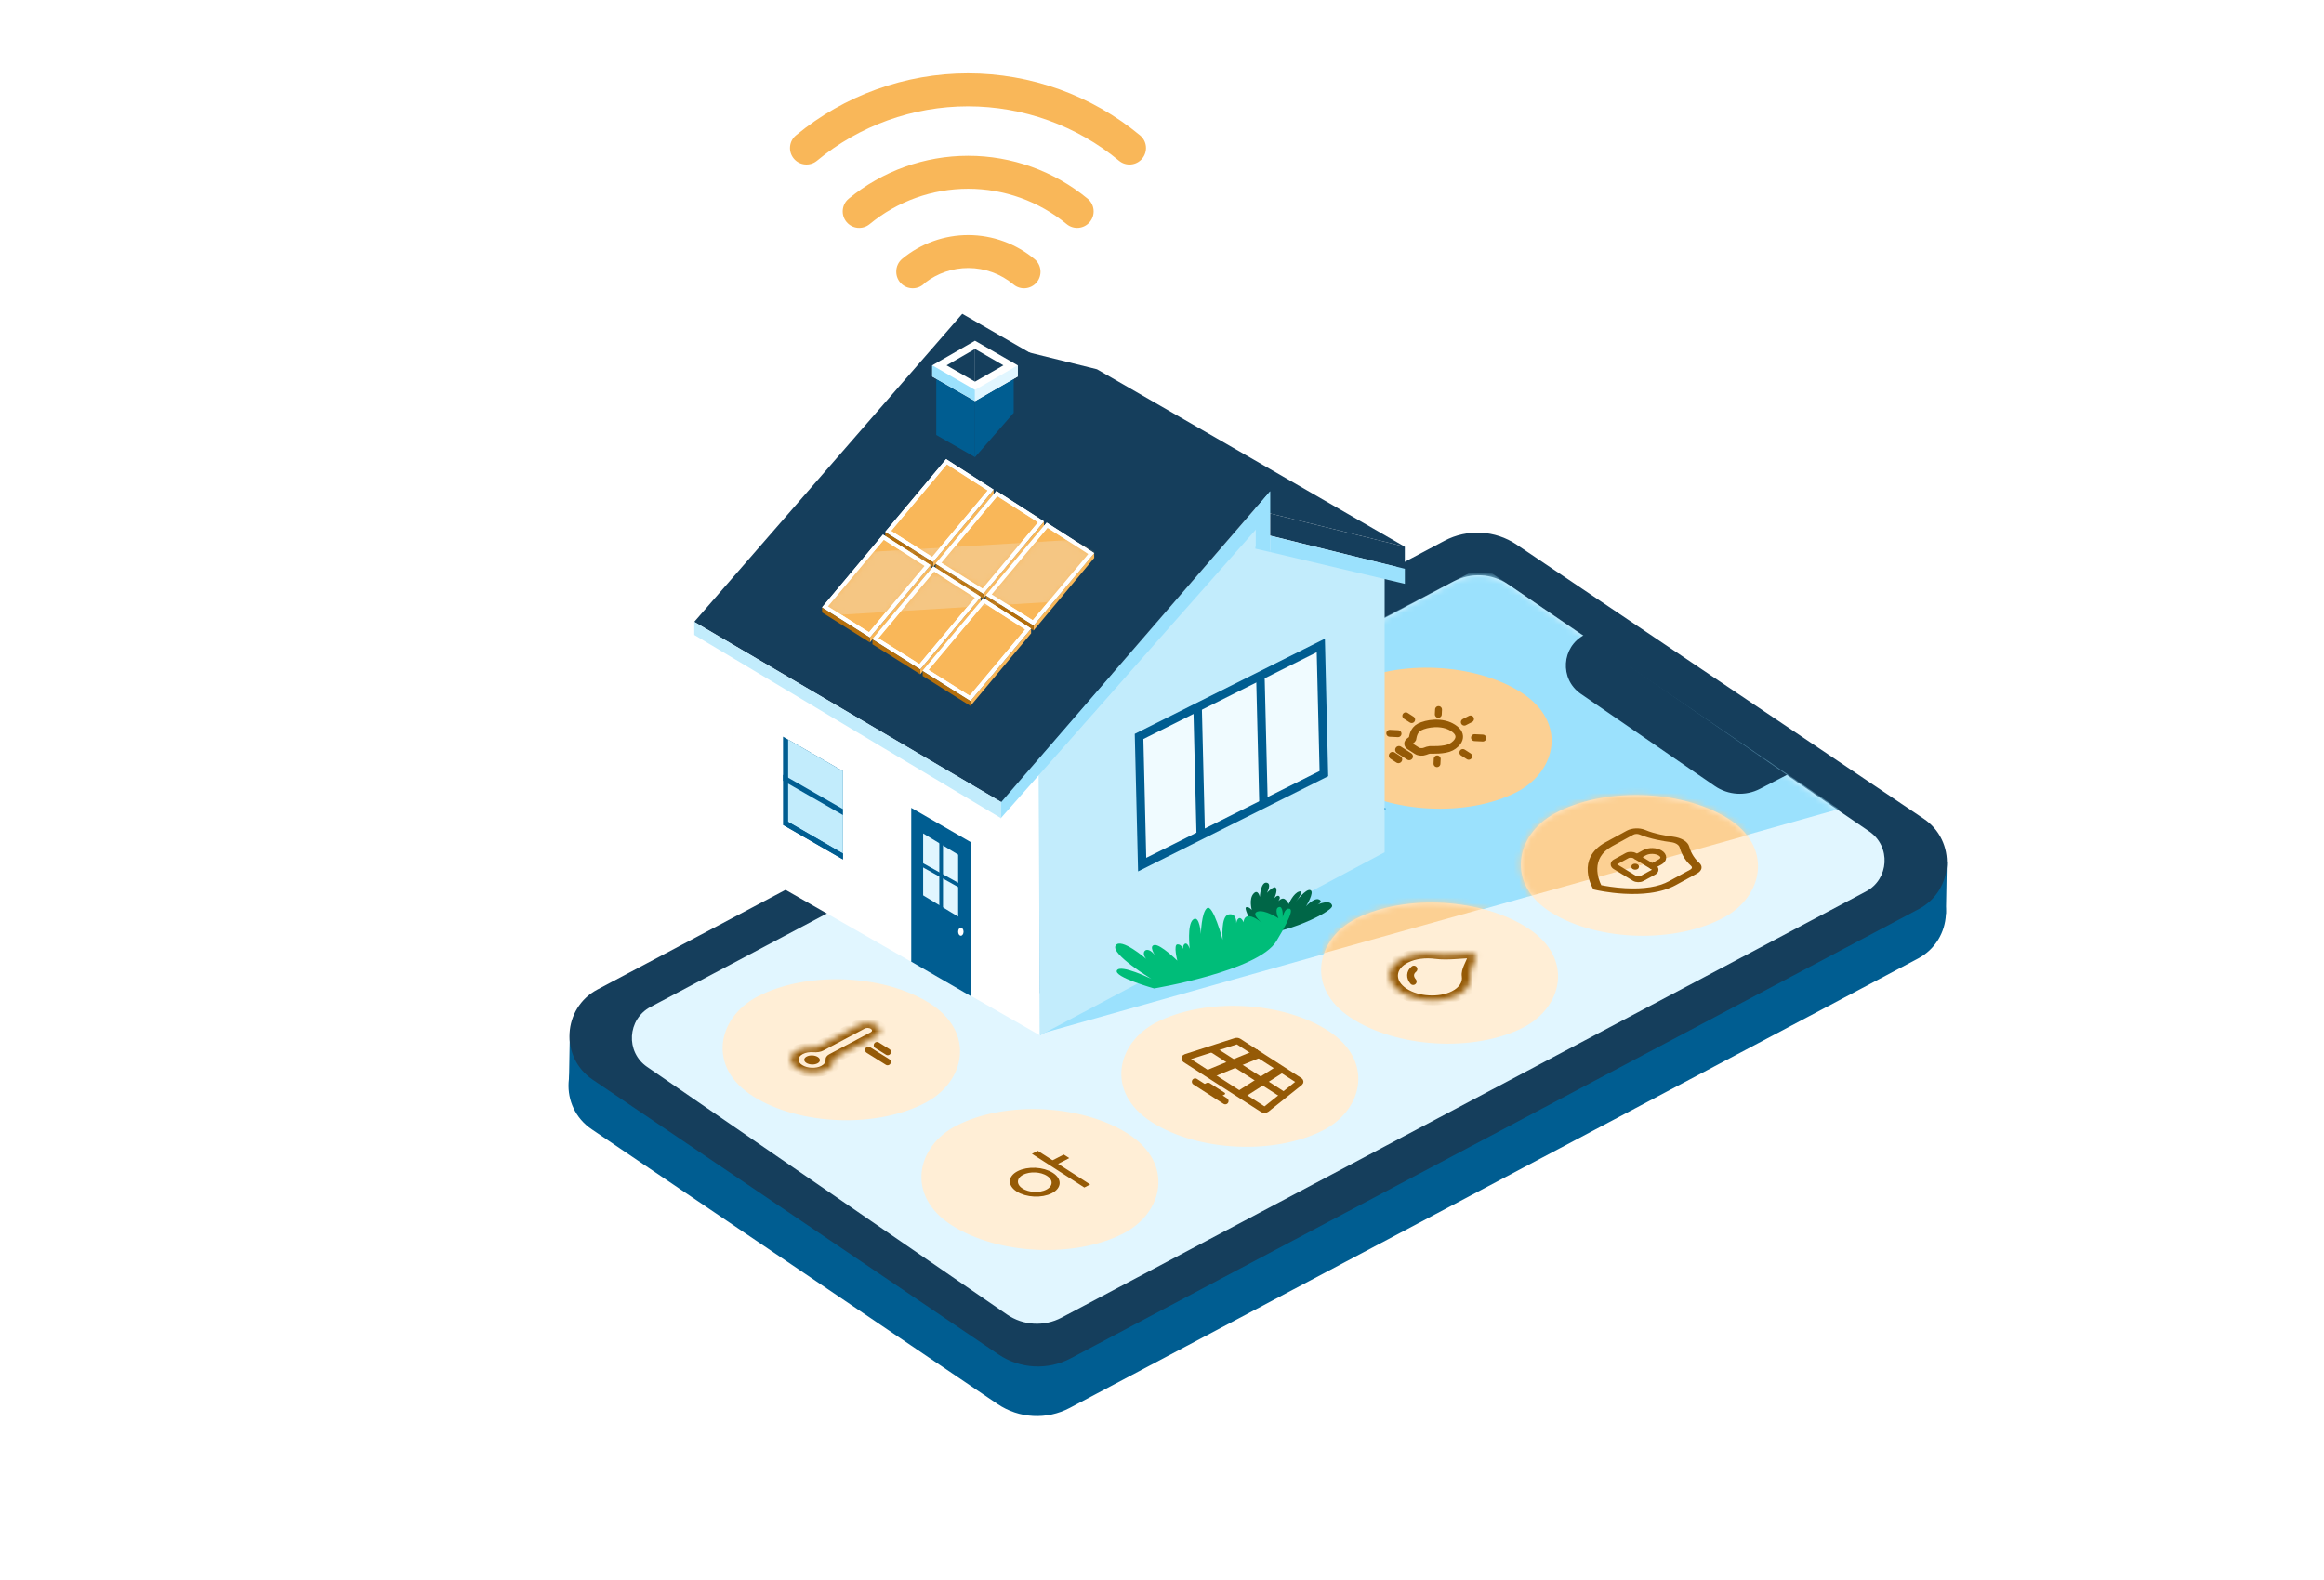<svg fill="none" height="272" viewBox="0 0 400 272" width="400" xmlns="http://www.w3.org/2000/svg">
<g clip-path="url(#clip0_731_18025)">
<rect fill="#005D91" height="3.62" transform="rotate(-88.952 97.92 186.793)" width="9" x="97.92" y="186.793"></rect>
<rect fill="#005D91" height="3.62" transform="rotate(-88.952 331.305 157.268)" width="9" x="331.305" y="157.268"></rect>
<path d="M184.13 242.367C180.176 244.462 175.388 244.204 171.682 241.695L101.839 194.404C96.172 190.567 96.63 182.076 102.678 178.872L248.442 101.639C252.387 99.549 257.163 99.801 260.865 102.295L330.926 149.478C336.611 153.306 336.162 161.813 330.105 165.022L184.13 242.367Z" fill="#005D91"></path>
<path d="M184.299 233.829C180.345 235.924 175.557 235.665 171.851 233.156L102.008 185.866C96.341 182.029 96.799 173.538 102.847 170.334L248.611 93.101C252.556 91.011 257.331 91.263 261.034 93.756L331.095 140.939C336.779 144.768 336.331 153.275 330.274 156.484L184.299 233.829Z" fill="#153E5C"></path>
<path d="M182.707 226.83C179.72 228.413 176.1 228.204 173.315 226.287L111.381 183.667C107.639 181.092 107.965 175.465 111.978 173.338L250.222 100.09C253.202 98.511 256.811 98.715 259.594 100.619L321.737 143.136C325.492 145.706 325.174 151.345 321.154 153.475L182.707 226.83Z" fill="#E1F6FF"></path>
<mask height="129" id="mask0_731_18025" maskUnits="userSpaceOnUse" style="mask-type: alpha;" width="217" x="108" y="99">
<path d="M182.707 226.83C179.72 228.413 176.1 228.204 173.315 226.287L111.381 183.667C107.639 181.092 107.965 175.465 111.978 173.338L250.222 100.09C253.202 98.511 256.811 98.715 259.594 100.619L321.737 143.136C325.492 145.706 325.174 151.344 321.154 153.475L182.707 226.83Z" fill="#9BE1FD"></path>
</mask>
<g mask="url(#mask0_731_18025)">
<path d="M178.852 178.037L149.55 152.516L255.067 97.522L316.476 139.283L178.852 178.037Z" fill="#9BE1FD"></path>
</g>
<path d="M272.722 109.285L307.576 133.39L302.909 135.803C300.431 137.084 297.449 136.897 295.151 135.316L272.084 119.448C268.39 116.907 268.739 111.345 272.722 109.285Z" fill="#153E5C"></path>
<rect fill="#FFEED6" height="34.242" rx="17.121" transform="matrix(0.841 0.541 -0.889 0.458 179.809 185.957)" width="34.242"></rect>
<g clip-path="url(#clip1_731_18025)">
<mask fill="white" id="path-10-inside-1_731_18025">
<rect height="14.181" rx="1.07" transform="matrix(0.841 0.541 -0.889 0.458 180.523 196.748)" width="11.414"></rect>
</mask>
<rect height="14.181" mask="url(#path-10-inside-1_731_18025)" rx="1.07" stroke="#955A06" stroke-width="2.269" transform="matrix(0.841 0.541 -0.889 0.458 180.523 196.748)" width="11.414"></rect>
<line stroke="#955A06" stroke-width="1.134" transform="matrix(-0.841 -0.541 0.889 -0.458 187.638 203.909)" x2="10.722" y1="-0.567" y2="-0.567"></line>
<circle cx="3.502" cy="3.502" r="2.935" stroke="#955A06" stroke-width="1.134" transform="matrix(0.841 0.541 -0.889 0.458 178.268 200.015)"></circle>
<line stroke="#955A06" stroke-width="1.134" transform="matrix(-0.889 0.458 -0.841 -0.541 183.088 198.755)" x2="2.768" y1="-0.567" y2="-0.567"></line>
</g>
<rect fill="#FFEED6" height="34.242" rx="17.121" transform="matrix(0.841 0.541 -0.889 0.458 214.216 168.187)" width="34.242"></rect>
<path d="M217.34 190.947L204.015 182.37C203.841 182.258 203.881 182.088 204.096 182.019L212.686 179.255C212.846 179.203 213.052 179.226 213.181 179.309L223.667 186.058C223.796 186.142 223.812 186.263 223.705 186.348L217.954 190.94C217.81 191.055 217.513 191.058 217.34 190.947Z" stroke="#955A06" stroke-width="1.134"></path>
<path d="M207.995 184.932L216.721 181.337M213.471 188.457L220.652 183.867" stroke="#955A06" stroke-linejoin="round" stroke-width="1.513"></path>
<path d="M208.535 180.549L220.964 188.549" stroke="#955A06" stroke-linejoin="round" stroke-width="1.134"></path>
<path d="M205.707 186.215L210.888 189.549" stroke="#955A06" stroke-linecap="round" stroke-linejoin="round" stroke-width="1.134"></path>
<rect fill="#955A06" height="1.729" rx="0.324" transform="matrix(0.841 0.541 -0.889 0.458 207.951 186.296)" width="3.675"></rect>
<rect fill="#FCD093" height="34.242" rx="17.121" transform="matrix(0.841 0.541 -0.889 0.458 247.487 109.981)" width="34.242"></rect>
<path d="M242.619 128.436C242.258 128.203 242.262 127.858 242.593 127.633C242.827 127.474 243.052 127.301 243.11 127.191C243.191 126.904 243.24 125.713 244.353 125.14C245.466 124.568 248.141 124.05 250.1 125.311C252.06 126.573 250.927 128.015 249.755 128.618C248.583 129.221 246.469 129.082 246.076 129.1C245.9 129.108 245.567 129.221 245.255 129.343C244.829 129.51 244.232 129.474 243.87 129.241L242.619 128.436Z" stroke="#955A06" stroke-linecap="round" stroke-linejoin="round" stroke-width="1.297"></path>
<path d="M242.971 123.878L241.964 123.229" stroke="#955A06" stroke-linecap="round" stroke-miterlimit="10" stroke-width="1.189"></path>
<path d="M240.626 126.305L239.201 126.236" stroke="#955A06" stroke-linecap="round" stroke-miterlimit="10" stroke-width="1.189"></path>
<path d="M247.368 130.645L247.328 131.467" stroke="#955A06" stroke-linecap="round" stroke-miterlimit="10" stroke-width="1.189"></path>
<path d="M251.782 129.549L252.789 130.197" stroke="#955A06" stroke-linecap="round" stroke-miterlimit="10" stroke-width="1.189"></path>
<path d="M253.788 126.986L255.213 127.055" stroke="#955A06" stroke-linecap="round" stroke-miterlimit="10" stroke-width="1.189"></path>
<path d="M252.034 124.316L253.1 123.768" stroke="#955A06" stroke-linecap="round" stroke-miterlimit="10" stroke-width="1.189"></path>
<path d="M247.557 122.976L247.597 122.153" stroke="#955A06" stroke-linecap="round" stroke-miterlimit="10" stroke-width="1.189"></path>
<path d="M240.782 129.083L242.549 130.22" stroke="#955A06" stroke-linecap="round" stroke-linejoin="round" stroke-width="1.297"></path>
<path d="M239.694 130.087L240.694 130.731" stroke="#955A06" stroke-linecap="round" stroke-width="1.297"></path>
<rect fill="#FFEED6" height="34.242" rx="17.121" transform="matrix(0.835 0.55 -0.894 0.448 248.788 150.436)" width="34.242"></rect>
<g clip-path="url(#clip2_731_18025)">
<rect fill="#FFEED6" height="34.242" rx="17.121" transform="matrix(0.854 0.521 -0.878 0.479 282.587 131.86)" width="34.242"></rect>
</g>
<path d="M238.561 139.212L178.885 170.995L126.201 141.086L182.993 111.825L238.561 139.212Z" fill="#0082C5"></path>
<path d="M178.883 131.572L182.198 127.969L182.237 176.384L178.993 178.238L178.883 131.572Z" fill="#9BE1FD"></path>
<path d="M185.587 66.094V99.452L126.077 133.766V99.452L185.587 66.094Z" fill="#9BE1FD"></path>
<path d="M125.99 147.915L125.979 99.605L178.886 130.108L178.993 178.238L125.99 147.915Z" fill="white"></path>
<path d="M167.151 145.018L156.842 139.068V165.554L167.151 171.518V145.018Z" fill="#005D91"></path>
<path d="M164.915 147.131L158.89 143.477V154.137L164.915 157.8V147.131Z" fill="#E1F6FF"></path>
<path d="M145.084 132.754L134.775 126.817V141.997L145.084 147.948V132.754Z" fill="#005D91"></path>
<path d="M135.655 141.487V127.319L145.086 132.757V146.939L135.655 141.487Z" fill="#C2ECFC"></path>
<path d="M134.775 141.999L135.654 141.487L145.084 146.938V147.95L134.775 141.999Z" fill="#005D91"></path>
<path d="M145.084 140.31L134.775 134.399V133.374L145.084 139.284V140.31Z" fill="#005D91"></path>
<path d="M238.32 146.722L178.993 178.239L178.762 133.281L216.072 91.104V94.117L238.32 99.447V146.722Z" fill="#C2ECFC"></path>
<path d="M218.609 88.391V92.208L241.794 97.938V94.121L218.609 88.391Z" fill="#153E5C"></path>
<path d="M188.807 63.569L241.79 94.122L218.605 88.392L165.622 57.839L188.807 63.569Z" fill="#153E5C"></path>
<path d="M172.239 140.869L218.608 88.391V84.575L172.239 138.037V140.869Z" fill="#9BE1FD"></path>
<path d="M241.801 97.914L218.594 92.221V95.031L241.801 100.509V97.914Z" fill="#9BE1FD"></path>
<path d="M165.623 54.023L218.606 84.576L172.319 138.089L119.493 107.052L165.623 54.023Z" fill="#153E5C"></path>
<path d="M161.146 65.204L167.81 69.052V78.7L161.146 74.883V65.204Z" fill="#005D91"></path>
<path d="M167.812 69.052L174.476 65.204V71.067L167.812 78.7V69.052Z" fill="#005D91"></path>
<path d="M167.811 58.659L160.453 62.892V64.816L167.811 69.05L175.169 64.816V62.892L167.811 58.659Z" fill="white"></path>
<path d="M160.453 64.816L167.811 69.049V67.126L160.453 62.892V64.816Z" fill="#9BE1FD"></path>
<path d="M175.169 64.816L167.812 69.049V67.126L175.169 62.892V64.816Z" fill="#E1F6FF"></path>
<path d="M167.814 60.074V65.702L162.922 62.893L167.814 60.074Z" fill="#153E5C"></path>
<path d="M167.812 60.074L172.703 62.893L167.812 65.702V60.074Z" fill="#153E5C"></path>
<path d="M216.072 94.456L218.595 95.033V84.582L216.072 87.537V94.456Z" fill="#9BE1FD"></path>
<path d="M172.323 140.87V138.059L119.494 107.069V109.303L172.323 140.87Z" fill="#C2ECFC"></path>
<path d="M196.053 126.78L196.585 148.844L227.864 133.181L227.333 111.116L196.053 126.78Z" fill="#F0FBFF" stroke="#005D91" stroke-width="1.46"></path>
<path d="M206.122 121.451L206.671 143.839" stroke="#005D91" stroke-width="1.46"></path>
<path d="M216.925 116.03L217.474 138.417" stroke="#005D91" stroke-width="1.46"></path>
<line stroke="#005D91" stroke-width="0.638" x1="161.99" x2="161.99" y1="144.868" y2="156.918"></line>
<line stroke="#005D91" stroke-width="0.638" x1="158.006" x2="165.644" y1="148.485" y2="152.743"></line>
<path d="M165.379 161.091C165.123 161.091 164.916 160.78 164.916 160.396C164.916 160.012 165.123 159.7 165.379 159.7C165.635 159.7 165.843 160.012 165.843 160.396C165.843 160.78 165.635 161.091 165.379 161.091Z" fill="white"></path>
<path clip-rule="evenodd" d="M215.991 160.017C215.991 160.017 214.004 156.386 214.462 156.195C214.921 156.004 215.456 156.654 215.456 156.654C215.456 156.654 214.931 154.791 215.729 153.868C216.526 152.946 216.832 154.398 216.832 154.398C216.832 154.398 216.985 151.838 217.979 151.952C218.972 152.067 218.055 153.71 218.055 153.71C218.055 153.71 219.316 152.334 219.622 152.87C219.928 153.405 219.316 154.653 219.316 154.653C219.316 154.653 219.813 154.004 220.157 154.271C220.501 154.539 220.004 155.15 220.004 155.15C220.004 155.15 220.616 154.462 221.113 154.768C221.428 154.982 221.669 155.289 221.801 155.647C221.801 155.647 222.603 153.736 223.635 153.468C224.667 153.201 222.986 155.303 222.986 155.303C222.986 155.303 224.782 152.895 225.546 153.239C226.311 153.583 224.782 156.029 224.782 156.029C224.782 156.029 226.158 154.5 226.999 154.844C227.84 155.188 226.77 155.723 226.77 155.723C226.77 155.723 229.017 154.727 229.285 155.912C229.552 157.097 217.902 162.298 215.991 160.004V160.017Z" fill="#006647" fill-rule="evenodd"></path>
<path clip-rule="evenodd" d="M136.998 23.301C145.325 16.404 155.797 12.63 166.609 12.63C177.421 12.63 187.893 16.404 196.219 23.301C197.425 24.3 197.593 26.088 196.594 27.294C195.595 28.5 193.807 28.668 192.601 27.669C185.293 21.615 176.1 18.302 166.609 18.302C157.118 18.302 147.925 21.615 140.616 27.669C139.41 28.668 137.623 28.5 136.624 27.294C135.625 26.088 135.792 24.3 136.998 23.301ZM146.076 34.207C151.865 29.432 159.135 26.82 166.639 26.82C174.143 26.82 181.413 29.432 187.202 34.207C188.41 35.204 188.581 36.991 187.584 38.199C186.588 39.407 184.8 39.579 183.592 38.582C178.82 34.645 172.826 32.492 166.639 32.492C160.452 32.492 154.458 34.645 149.685 38.582C148.477 39.579 146.69 39.407 145.693 38.199C144.697 36.991 144.868 35.204 146.076 34.207ZM155.294 44.549C158.501 41.9 162.534 40.457 166.694 40.468C170.854 40.48 174.879 41.945 178.071 44.612C179.274 45.615 179.434 47.404 178.43 48.606C177.427 49.808 175.638 49.969 174.436 48.965C172.259 47.147 169.515 46.147 166.678 46.139C163.977 46.132 161.354 47.025 159.221 48.67C158.701 49.255 157.943 49.624 157.099 49.624C155.533 49.624 154.264 48.354 154.264 46.788V46.735C154.264 45.889 154.641 45.088 155.294 44.549Z" fill="#F9B759" fill-rule="evenodd"></path>
<g clip-path="url(#clip3_731_18025)">
<rect fill="#FFEED6" height="34.297" rx="17.148" transform="matrix(0.848 0.53 -0.883 0.469 145.406 163.583)" width="34.297"></rect>
<mask fill="white" id="path-67-inside-2_731_18025">
<path d="M150.884 176.571C151.697 177.08 151.669 177.856 150.823 178.306L143.692 182.091C143.536 182.174 143.467 182.298 143.48 182.423C143.547 183.034 143.168 183.646 142.346 184.083C140.865 184.869 138.511 184.785 137.089 183.896C135.667 183.006 135.715 181.647 137.197 180.861C138.018 180.424 139.108 180.256 140.159 180.345C140.374 180.363 140.594 180.333 140.75 180.25L147.88 176.465C148.727 176.015 150.072 176.063 150.884 176.571Z"></path>
</mask>
<path d="M150.884 176.571L151.886 176.04L151.886 176.04L150.884 176.571ZM150.823 178.306L151.784 178.907L151.784 178.907L150.823 178.306ZM142.346 184.083L143.307 184.684L143.307 184.684L142.346 184.083ZM137.089 183.896L136.087 184.428L136.087 184.428L137.089 183.896ZM137.197 180.861L136.235 180.259L136.235 180.259L137.197 180.861ZM147.88 176.465L146.919 175.863L146.919 175.863L147.88 176.465ZM140.159 180.345L140.014 181.139L140.159 180.345ZM143.48 182.423L142.095 182.441L143.48 182.423ZM150.884 176.571L149.882 177.103C150.164 177.279 150.154 177.548 149.861 177.704L150.823 178.306L151.784 178.907C153.184 178.164 153.23 176.88 151.886 176.04L150.884 176.571ZM150.823 178.306L149.861 177.704L142.731 181.49L143.692 182.091L144.654 182.693L151.784 178.907L150.823 178.306ZM143.48 182.423L142.095 182.441C142.137 182.826 141.898 183.208 141.384 183.481L142.346 184.083L143.307 184.684C144.437 184.084 144.958 183.242 144.866 182.405L143.48 182.423ZM142.346 184.083L141.384 183.481C140.456 183.974 138.981 183.921 138.091 183.364L137.089 183.896L136.087 184.428C138.04 185.65 141.273 185.764 143.307 184.684L142.346 184.083ZM137.089 183.896L138.091 183.364C137.2 182.807 137.23 181.955 138.158 181.462L137.197 180.861L136.235 180.259C134.201 181.339 134.134 183.206 136.087 184.428L137.089 183.896ZM137.197 180.861L138.158 181.462C138.672 181.189 139.352 181.084 140.014 181.139L140.159 180.345L140.303 179.55C138.865 179.429 137.365 179.659 136.235 180.259L137.197 180.861ZM140.75 180.25L141.711 180.852L148.842 177.066L147.88 176.465L146.919 175.863L139.788 179.649L140.75 180.25ZM147.88 176.465L148.842 177.066C149.135 176.911 149.601 176.927 149.882 177.103L150.884 176.571L151.886 176.04C150.542 175.199 148.319 175.12 146.919 175.863L147.88 176.465ZM140.159 180.345L140.014 181.139C140.566 181.186 141.213 181.117 141.711 180.852L140.75 180.25L139.788 179.649C139.975 179.55 140.183 179.54 140.303 179.55L140.159 180.345ZM143.692 182.091L142.731 181.49C142.232 181.755 142.06 182.121 142.095 182.441L143.48 182.423L144.866 182.405C144.874 182.475 144.84 182.594 144.654 182.693L143.692 182.091Z" fill="#955A06" mask="url(#path-67-inside-2_731_18025)"></path>
<path d="M140.747 181.954C141.264 182.277 141.247 182.772 140.708 183.058C140.17 183.344 139.313 183.313 138.796 182.989C138.279 182.666 138.296 182.172 138.835 181.886C139.374 181.6 140.23 181.63 140.747 181.954Z" fill="#955A06"></path>
<path d="M150.952 179.938L152.791 181.089M149.457 180.751L152.767 182.822" stroke="#955A06" stroke-linecap="round" stroke-width="1.134"></path>
</g>
<mask height="35" id="mask1_731_18025" maskUnits="userSpaceOnUse" style="mask-type: alpha;" width="60" x="218" y="150">
<rect fill="#FFEED6" height="34.242" rx="17.121" transform="matrix(0.835 0.55 -0.894 0.448 248.788 150.436)" width="34.242"></rect>
</mask>
<g mask="url(#mask1_731_18025)">
<path d="M305.703 142.307L184.714 176.146L261.466 139.286L283.584 130.779L305.703 142.307Z" fill="#FCD093"></path>
</g>
<mask height="35" id="mask2_731_18025" maskUnits="userSpaceOnUse" style="mask-type: alpha;" width="60" x="252" y="131">
<rect fill="#FFF7EC" height="34.34" rx="16.891" transform="matrix(0.85 0.526 -0.881 0.473 282.834 131.91)" width="33.782"></rect>
</mask>
<g mask="url(#mask2_731_18025)">
<path d="M307.404 141.929L185.848 175.957L261.466 139.286L283.584 130.779L307.404 141.929Z" fill="#FCD093"></path>
</g>
<g clip-path="url(#clip4_731_18025)">
<mask fill="white" id="path-75-inside-3_731_18025">
<path d="M253.008 164.098C253.664 164.079 254.207 164.437 254.085 164.808C253.761 165.794 252.89 167.059 253.052 168.078C253.243 169.284 252.51 170.491 250.872 171.311C248.061 172.72 243.651 172.458 241.026 170.727C238.4 168.997 238.548 166.451 241.36 165.042C242.997 164.222 245.177 163.968 247.231 164.241C248.965 164.472 251.264 164.149 253.008 164.098Z"></path>
</mask>
<path d="M253.008 164.098L252.838 163.256L252.837 163.256L253.008 164.098ZM254.085 164.808L255.514 165.02L255.514 165.019L254.085 164.808ZM253.052 168.078L251.604 168.098L251.604 168.098L253.052 168.078ZM250.872 171.311L251.865 171.966L251.865 171.966L250.872 171.311ZM241.026 170.727L239.963 171.26L239.963 171.26L241.026 170.727ZM241.36 165.042L240.367 164.388L240.367 164.388L241.36 165.042ZM247.231 164.241L247.463 163.42L247.463 163.42L247.231 164.241ZM253.008 164.098L253.178 164.941C252.859 164.95 252.596 164.776 252.655 164.597L254.085 164.808L255.514 165.019C255.817 164.098 254.469 163.209 252.838 163.256L253.008 164.098ZM254.085 164.808L252.655 164.596C252.499 165.071 252.241 165.536 251.972 166.179C251.729 166.756 251.499 167.44 251.604 168.098L253.052 168.078L254.5 168.057C254.443 167.696 254.567 167.238 254.801 166.682C255.007 166.191 255.346 165.531 255.514 165.02L254.085 164.808ZM253.052 168.078L251.604 168.098C251.755 169.055 251.174 170.009 249.879 170.657L250.872 171.311L251.865 171.966C253.846 170.973 254.731 169.513 254.5 168.057L253.052 168.078ZM250.872 171.311L249.879 170.657C247.656 171.771 244.167 171.564 242.089 170.195L241.026 170.727L239.963 171.26C243.136 173.351 248.466 173.669 251.865 171.966L250.872 171.311ZM241.026 170.727L242.089 170.195C240.011 168.825 240.129 166.811 242.352 165.697L241.36 165.042L240.367 164.388C236.968 166.091 236.79 169.169 239.963 171.26L241.026 170.727ZM241.36 165.042L242.352 165.697C243.647 165.048 245.369 164.846 246.998 165.063L247.231 164.241L247.463 163.42C244.985 163.09 242.347 163.396 240.367 164.388L241.36 165.042ZM247.231 164.241L246.998 165.063C248.118 165.212 249.328 165.174 250.357 165.115C251.501 165.049 252.339 164.965 253.178 164.941L253.008 164.098L252.837 163.256C251.933 163.282 250.749 163.385 249.875 163.436C248.884 163.493 248.078 163.501 247.463 163.42L247.231 164.241Z" fill="#955A06" mask="url(#path-75-inside-3_731_18025)"></path>
<path d="M243.356 166.833C242.611 167.432 242.628 168.279 243.23 168.97" stroke="#955A06" stroke-linecap="round" stroke-width="1.189"></path>
</g>
<path d="M292.471 148.549C291.365 147.569 290.908 146.362 290.734 145.729C290.62 145.315 290.299 144.938 289.805 144.636C289.311 144.335 288.675 144.129 287.966 144.04C286.88 143.905 284.815 143.574 283.182 142.883C282.215 142.473 280.872 142.526 279.989 143.008L276.326 145.006C275.116 145.667 274.252 146.502 273.756 147.49C273.369 148.263 273.208 149.13 273.277 150.065C273.393 151.638 274.118 152.862 274.148 152.914L274.268 153.114L274.608 153.194C274.695 153.215 276.774 153.7 279.49 153.854C281.105 153.946 282.613 153.902 283.972 153.721C285.71 153.491 287.204 153.04 288.414 152.379L292.077 150.381C292.96 149.899 293.126 149.128 292.471 148.549ZM287.285 151.69C285.481 152.675 282.936 153.084 279.72 152.905C277.851 152.802 276.28 152.519 275.607 152.383C275.154 151.476 273.623 147.787 277.456 145.695L281.119 143.697C281.413 143.536 281.862 143.519 282.186 143.657C284.062 144.451 286.377 144.823 287.589 144.975C287.976 145.023 288.322 145.135 288.591 145.299C288.859 145.463 289.034 145.668 289.096 145.894C289.29 146.6 289.806 147.954 291.076 149.079C291.296 149.274 291.242 149.531 290.948 149.692L287.285 151.69Z" fill="#955A06"></path>
<g clip-path="url(#clip5_731_18025)">
<path d="M284.683 149.338L281.383 147.326C281.019 147.103 280.42 147.089 280.045 147.293L278.01 148.404C277.635 148.608 277.627 148.954 277.991 149.177L281.29 151.189C281.655 151.411 282.254 151.426 282.629 151.221L284.664 150.111C285.039 149.906 285.047 149.56 284.683 149.338Z" stroke="#955A06" stroke-linecap="round" stroke-linejoin="round" stroke-width="1.003"></path>
<path d="M281.172 149.347C281.314 149.433 281.547 149.439 281.693 149.359C281.838 149.28 281.842 149.145 281.7 149.059C281.558 148.973 281.325 148.967 281.18 149.047C281.034 149.126 281.031 149.26 281.172 149.347Z" stroke="#955A06" stroke-linecap="round" stroke-linejoin="round" stroke-width="0.604"></path>
<path d="M281.714 147.527L283.071 146.786C283.431 146.59 283.915 146.487 284.417 146.499C284.919 146.511 285.397 146.637 285.747 146.851C286.097 147.064 286.29 147.347 286.283 147.637C286.276 147.927 286.07 148.2 285.71 148.396L284.353 149.137" stroke="#955A06" stroke-linecap="round" stroke-linejoin="round" stroke-width="1.003"></path>
</g>
<path clip-rule="evenodd" d="M198.624 170.157C198.624 170.157 191.621 168.185 192.241 167.051C192.861 165.916 198.188 168.527 198.188 168.527C198.188 168.527 191.125 164.256 192.017 162.777C192.909 161.297 197.274 165.068 197.274 165.068C196.227 163.845 197.418 162.612 198.811 164.476C198.811 164.476 197.666 162.818 198.715 162.684C199.763 162.551 202.634 165.372 202.634 165.372C202.634 165.372 201.924 162.593 202.663 162.573C203.403 162.553 203.595 163.365 203.595 163.365C203.595 163.365 203.602 162.523 204.03 162.432C204.458 162.34 204.774 163.345 204.774 163.345C204.774 163.345 204.269 159.107 205.377 158.287C206.485 157.467 206.697 160.799 206.697 160.799C206.697 160.799 206.768 157.074 207.761 156.327C208.755 155.58 210.449 161.802 210.449 161.802C210.449 161.802 210.058 157.683 211.484 157.417C212.909 157.151 212.785 158.95 212.785 158.95C212.785 158.95 212.883 158.181 213.295 158.06C213.707 157.938 214.052 158.78 214.052 158.78C214.052 158.78 214.019 157.656 215.037 157.731C216.054 157.806 217.41 159.028 217.41 159.028C217.41 159.028 215.185 157.363 216.423 156.938C217.66 156.513 220.049 158.088 220.049 158.088C220.049 158.088 219.261 156.457 220.091 156.162C220.92 155.866 220.774 157.903 220.774 157.903C220.774 157.903 221.049 156.496 221.715 156.43C222.381 156.364 222.801 156.87 219.686 162.025C216.571 167.18 198.601 170.169 198.601 170.169L198.624 170.157Z" fill="#00BD79" fill-rule="evenodd"></path>
<path d="M170.456 84.361L162.8 79.784L152.731 91.462L160.387 96.039L170.456 84.361Z" fill="#F9B759"></path>
<path d="M160.51 96.293L170.509 84.361L162.909 79.485L152.866 91.48L160.51 96.293Z" stroke="white" stroke-width="0.67"></path>
<path d="M160.585 97.611L160.578 96.734L171.017 84.29L171.023 85.115L160.585 97.611Z" fill="#F9B759"></path>
<path d="M160.578 96.731L160.585 97.609L152.366 92.443L152.36 91.566L160.578 96.731Z" fill="#B36E0C"></path>
<path d="M179.123 89.838L171.467 85.261L161.398 96.939L169.054 101.516L179.123 89.838Z" fill="#F9B759"></path>
<path d="M169.177 101.771L179.176 89.839L171.576 84.962L161.533 96.957L169.177 101.771Z" stroke="white" stroke-width="0.67"></path>
<path d="M169.251 103.089L169.244 102.212L179.683 89.767L179.689 90.593L169.251 103.089Z" fill="#F9B759"></path>
<path d="M169.245 102.209L169.252 103.086L161.033 97.921L161.027 97.044L169.245 102.209Z" fill="#B36E0C"></path>
<path d="M187.768 95.291L180.112 90.713L170.043 102.391L177.699 106.969L187.768 95.291Z" fill="#F9B759"></path>
<path d="M177.822 107.224L187.821 95.292L180.22 90.415L170.178 102.41L177.822 107.224Z" stroke="white" stroke-width="0.67"></path>
<path d="M177.896 108.542L177.889 107.665L188.327 95.22L188.333 96.046L177.896 108.542Z" fill="#F9B759"></path>
<path d="M177.889 107.662L177.895 108.539L169.677 103.374L169.67 102.497L177.889 107.662Z" fill="#B36E0C"></path>
<path d="M159.591 97.352L151.935 92.774L141.866 104.452L149.522 109.029L159.591 97.352Z" fill="#F9B759"></path>
<path d="M149.645 109.283L159.644 97.352L152.043 92.475L142.001 104.47L149.645 109.283Z" stroke="white" stroke-width="0.67"></path>
<path d="M149.72 110.602L149.713 109.724L160.151 97.28L160.158 98.106L149.72 110.602Z" fill="#F9B759"></path>
<path d="M149.712 109.722L149.719 110.599L141.5 105.434L141.494 104.556L149.712 109.722Z" fill="#B36E0C"></path>
<path d="M168.257 102.83L160.601 98.252L150.532 109.93L158.188 114.508L168.257 102.83Z" fill="#F9B759"></path>
<path d="M158.312 114.762L168.311 102.83L160.71 97.953L150.668 109.948L158.312 114.762Z" stroke="white" stroke-width="0.67"></path>
<path d="M158.386 116.08L158.379 115.202L168.817 102.758L168.824 103.584L158.386 116.08Z" fill="#F9B759"></path>
<path d="M158.38 115.2L158.386 116.077L150.168 110.912L150.162 110.035L158.38 115.2Z" fill="#B36E0C"></path>
<path d="M176.904 108.281L169.248 103.704L159.179 115.381L166.835 119.959L176.904 108.281Z" fill="#F9B759"></path>
<path d="M166.957 120.214L176.957 108.282L169.356 103.405L159.314 115.4L166.957 120.214Z" stroke="white" stroke-width="0.67"></path>
<path d="M167.032 121.532L167.026 120.654L177.464 108.21L177.47 109.036L167.032 121.532Z" fill="#F9B759"></path>
<path d="M167.024 120.652L167.031 121.529L158.813 116.364L158.806 115.487L167.024 120.652Z" fill="#B36E0C"></path>
<mask height="42" id="mask3_731_18025" maskUnits="userSpaceOnUse" style="mask-type: alpha;" width="46" x="142" y="79">
<path d="M170.6 84.416L162.944 79.838L152.875 91.516L160.531 96.094L170.6 84.416Z" fill="#F9B759"></path>
<path d="M179.265 89.893L171.609 85.316L161.54 96.994L169.196 101.571L179.265 89.893Z" fill="#F9B759"></path>
<path d="M187.911 95.346L180.255 90.768L170.186 102.446L177.842 107.024L187.911 95.346Z" fill="#F9B759"></path>
<path d="M159.735 97.406L152.079 92.829L142.01 104.506L149.666 109.084L159.735 97.406Z" fill="#F9B759"></path>
<path d="M168.4 102.884L160.744 98.306L150.675 109.984L158.331 114.562L168.4 102.884Z" fill="#F9B759"></path>
<path d="M177.046 108.336L169.39 103.759L159.321 115.436L166.977 120.014L177.046 108.336Z" fill="#F9B759"></path>
</mask>
<g mask="url(#mask3_731_18025)">
<g filter="url(#filter0_f_731_18025)">
<path d="M188.667 95.032L184.716 92.929L149.555 95.031L141.615 104.422L144.129 105.859L181.682 103.575L188.667 95.032Z" fill="#F5C683"></path>
</g>
</g>
<path d="M160.511 96.294L170.51 84.362L162.909 79.485L152.867 91.48L160.511 96.294Z" stroke="white" stroke-width="0.67"></path>
<path d="M169.175 101.771L179.174 89.84L171.574 84.963L161.532 96.958L169.175 101.771Z" stroke="white" stroke-width="0.67"></path>
<path d="M177.822 107.224L187.821 95.292L180.22 90.415L170.178 102.41L177.822 107.224Z" stroke="white" stroke-width="0.67"></path>
<path d="M149.645 109.284L159.644 97.352L152.043 92.476L142.001 104.471L149.645 109.284Z" stroke="white" stroke-width="0.67"></path>
<path d="M158.311 114.761L168.31 102.83L160.709 97.953L150.667 109.948L158.311 114.761Z" stroke="white" stroke-width="0.67"></path>
<path d="M166.956 120.214L176.956 108.282L169.355 103.406L159.313 115.401L166.956 120.214Z" stroke="white" stroke-width="0.67"></path>
</g>
<defs>
<filter color-interpolation-filters="sRGB" filterUnits="userSpaceOnUse" height="20.497" id="filter0_f_731_18025" width="54.618" x="137.832" y="89.145">
<feFlood flood-opacity="0" result="BackgroundImageFix"></feFlood>
<feBlend in="SourceGraphic" in2="BackgroundImageFix" mode="normal" result="shape"></feBlend>
<feGaussianBlur result="effect1_foregroundBlur_731_18025" stdDeviation="1.892"></feGaussianBlur>
</filter>
<clipPath id="clip0_731_18025">
<rect fill="white" height="272" width="400"></rect>
</clipPath>
<clipPath id="clip1_731_18025">
<rect fill="white" height="17.121" transform="matrix(0.841 0.541 -0.889 0.458 179.396 194.507)" width="17.121"></rect>
</clipPath>
<clipPath id="clip2_731_18025">
<rect fill="white" height="34.242" transform="matrix(0.854 0.521 -0.878 0.479 282.587 131.86)" width="34.242"></rect>
</clipPath>
<clipPath id="clip3_731_18025">
<rect fill="white" height="34.297" transform="matrix(0.848 0.53 -0.883 0.469 145.406 163.583)" width="34.297"></rect>
</clipPath>
<clipPath id="clip4_731_18025">
<rect fill="white" height="21.401" transform="matrix(0.835 0.55 -0.894 0.448 248.409 156.845)" width="21.401"></rect>
</clipPath>
<clipPath id="clip5_731_18025">
<rect fill="white" height="8.593" transform="matrix(0.854 0.521 -0.878 0.479 282.797 144.222)" width="8.593"></rect>
</clipPath>
</defs>
</svg>
